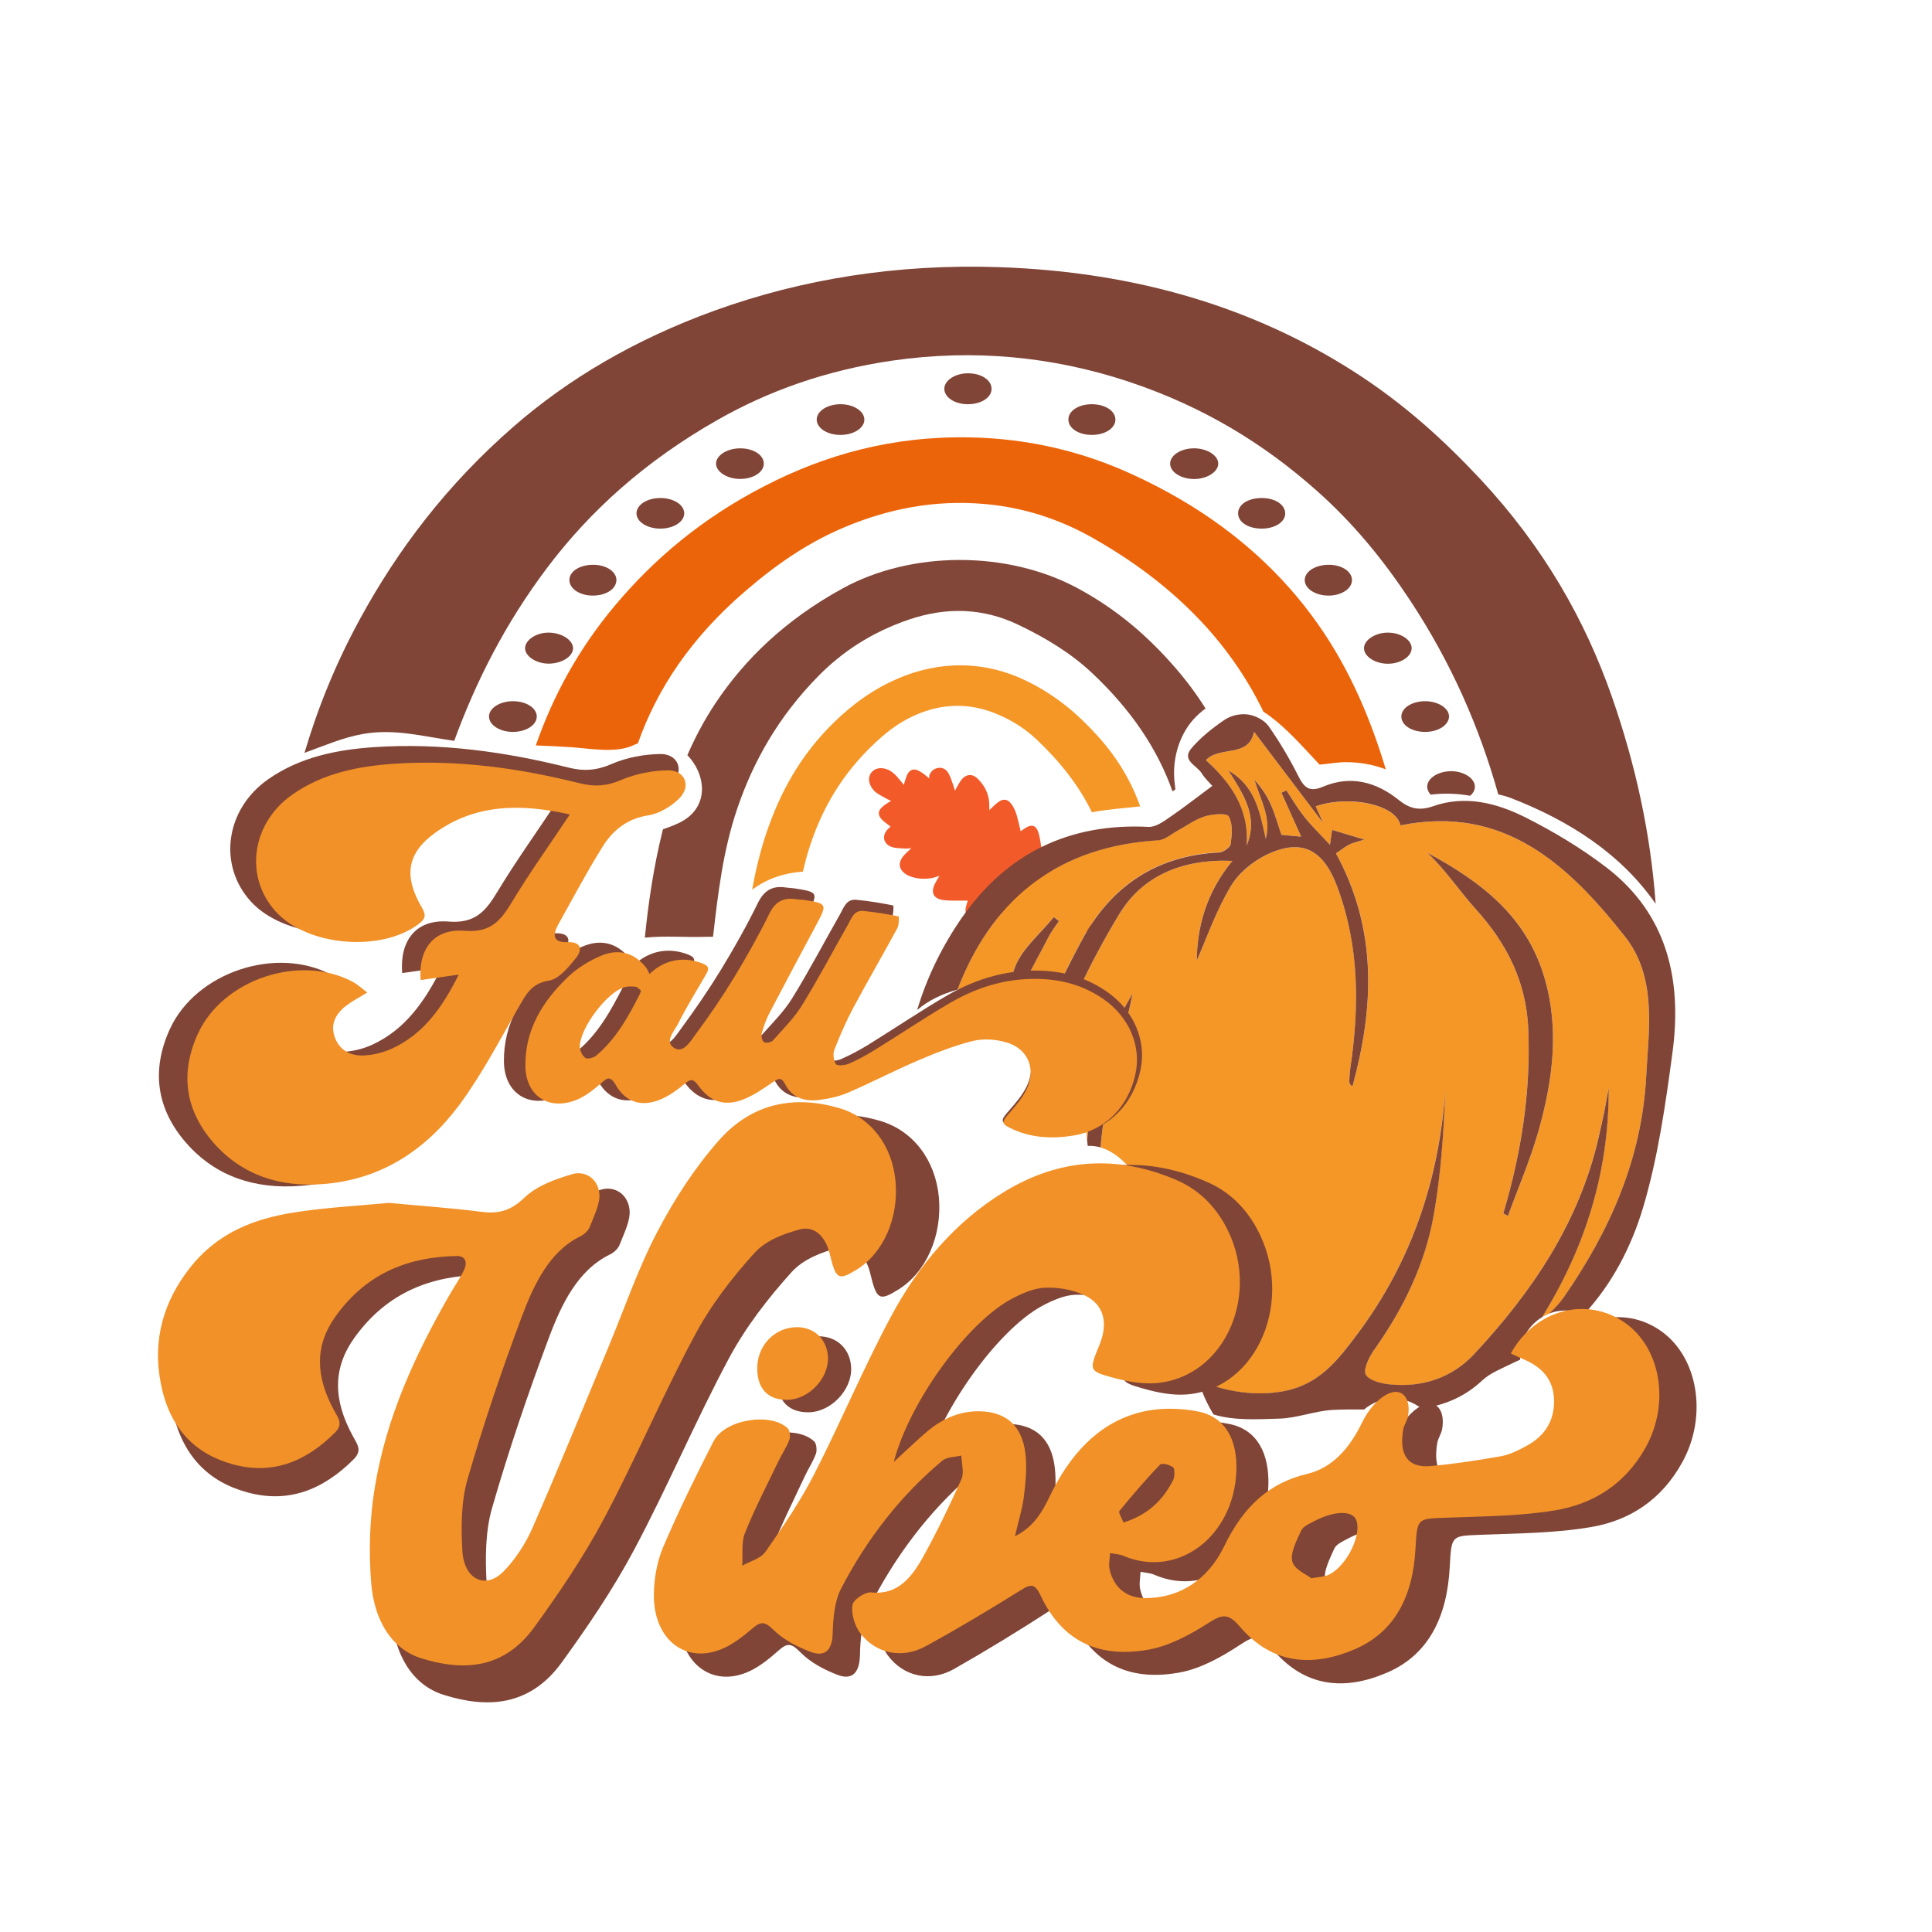 <?xml version="1.0" encoding="utf-8"?>
<!-- Generator: Adobe Illustrator 21.0.0, SVG Export Plug-In . SVG Version: 6.00 Build 0)  -->
<svg version="1.1" id="Calque_1" xmlns="http://www.w3.org/2000/svg" xmlns:xlink="http://www.w3.org/1999/xlink" x="0px" y="0px"
	 viewBox="0 0 1800 1800" enable-background="new 0 0 1800 1800" xml:space="preserve">
<g>
	<path fill="#804537" d="M1225.9,456.4c36,31.8,63.8,66.6,87.7,102.7c38.5,58.3,64.9,118.8,82.3,181c4.1,0.9,8.1,2,12,3.5
		c54.5,21.2,102.3,51.9,134.6,98.4c0-0.2,0-0.4,0-0.6c-4.7-64.7-18.6-128.7-40.6-191.9c-24.9-71.5-63.6-139.7-122.4-202.8
		c-33.8-36.2-71.4-70.6-118-100.4c-91.6-58.7-200.6-93-330.6-97.4c-94.5-3.2-182.9,10.8-265.2,40.5
		c-74.7,27.1-136.5,63.8-187.4,108.2c-62.5,54.5-107.8,114.8-142.6,178.5c-22.5,41.1-39.5,82.9-52,125.3c18-6.5,35.5-14.2,54.5-17.6
		c29.7-5.2,56.6,2.5,85,6.4c20.3-55.5,47.6-109.5,86.5-161.1c39.6-52.6,91-99.4,159.2-138.1c47.2-26.8,100.7-46,162.3-55
		c76.7-11.1,149.7-3.6,219.2,19.2C1122.6,379.1,1178.6,414.6,1225.9,456.4z"/>
	<path fill="#EC6409" d="M1176,660.8c0.4,0.7,0.7,1.5,1,2.2c20.1,12.9,38.4,34.7,52.4,49.4c8.4-0.7,16.9-2.4,25.3-2.3
		c12.7,0.1,24.9,2.3,36.4,6.7c-3.3-11-6.9-22-10.9-33c-17.2-47.2-40.9-92.9-78.2-135.2c-37.3-42.3-85.4-78.4-147-106.6
		c-45.3-20.8-95.3-33.4-151.4-34.5c-72.8-1.4-135.1,16.4-190.8,45.1c-59,30.3-103.5,68.4-139.4,111c-35,41.6-58.4,85.5-74.2,130.9
		c10.7,0.4,21.4,0.9,32.2,1.6c17.2,1.1,42.3,6,58.5-1.7c1.5-0.7,3-1.3,4.4-1.8c17.9-50.9,49.7-98.4,99.2-141.1
		c28.5-24.6,60-47.5,101.4-63.6c40.5-15.7,84-23.2,131.4-17.4c35.2,4.4,65.2,15.7,91.8,30.7C1094.6,544.5,1145.3,598.6,1176,660.8z"
		/>
	<path fill="#824739" d="M1092.4,737.3c0.9-0.6,1.8-1.2,2.7-1.8c-0.8-6.2-1.5-12.3-1.2-18.7c0.7-16.6,6.6-33.5,17.6-46.1
		c3.9-4.4,7.8-7.8,11.7-10.6c-8.2-13-17.6-25.8-28.4-38.2c-24-27.6-52.4-53.1-90.3-73.6c-66.2-35.8-155.9-35.1-219.6,0
		c-53.5,29.4-91.2,66.1-118.6,107.3c-10.4,15.7-18.8,31.7-25.9,48c17.7,18.2,21.1,49.4-8,63.2c-4.8,2.3-9.7,4.1-14.7,5.8
		c-0.1,0.6-0.3,1.2-0.5,1.8c-8.1,32.9-13.1,66-16.4,99.2c19.2-2,37.6-0.1,57.2-0.8c3.4-0.1,5.2,0.1,6.3-0.1c0-0.2,0.1-0.5,0.1-0.7
		c4.6-39.8,9.2-79.6,22.5-118.7c14.9-43.8,38.2-85.5,75.6-123.5c21.6-21.9,48.7-40.5,84.8-52.7c34.8-11.7,68.4-10.6,100.6,4.6
		c26.9,12.7,50.5,27.4,69.4,45.2C1053.5,660.8,1078.5,697.8,1092.4,737.3z"/>
	<path fill="#F59727" d="M1017.3,756.8c15-2.9,30.6-3.9,45-5.5c-8.2-23.1-21.1-45.2-40-66c-17.3-19.1-37.4-36.8-64.9-50.4
		c-39-19.3-81.4-20-122.1-2.2c-20.3,8.9-36.5,20.5-50.7,33.2c-35,31.4-55.1,66.9-68.5,104.2c-7,19.5-11.8,39.1-15.3,58.8
		c12.9-9.6,28.1-15.4,47.2-16.8c1.8-7.6,3.8-15.2,6.2-22.7c11.4-35.3,30.1-68.7,62.4-98.5c11.4-10.5,24-20.2,41.4-26.8
		c23-8.8,46-8.6,68.7,0.3c15.9,6.3,28.7,14.8,39.2,24.7C988.2,710.2,1005.7,732.7,1017.3,756.8z"/>
	<g>
		<path fill="#804537" d="M511.4,589.4c-11.6-0.2-22.3,6.9-22.2,14.6c0.1,7.5,10.4,14.3,21.9,14.3c12.2,0,22.7-6.6,22.8-14.3
			C533.8,596.3,523.5,589.6,511.4,589.4z"/>
		<path fill="#804537" d="M1315.2,604c0.1-7.8-10.2-14.6-22.2-14.6c-11.8,0-22.4,7-22.2,14.7c0.2,7.6,10.2,14.1,21.9,14.3
			C1304.7,618.5,1315.1,611.9,1315.2,604z"/>
		<path fill="#804537" d="M477.6,653.3c-12.2,0.1-22.3,6.7-22,14.6c0.3,7.7,10.2,14,22.2,14c12.4,0,22.3-6.4,22.3-14.4
			C500,659.5,490.1,653.2,477.6,653.3z"/>
		<path fill="#804537" d="M1350,667.9c0.4-7.8-9.7-14.5-22-14.6c-12.4-0.1-22.3,6.2-22.4,14.2c-0.1,8.1,9.7,14.4,22.2,14.4
			C1339.8,681.9,1349.6,675.7,1350,667.9z"/>
		<path fill="#804537" d="M1113,417.7c-12.3-0.2-22.7,6.2-22.8,14.1c-0.2,7.9,9.9,14.4,22.2,14.5c12,0.1,22.7-6.7,22.6-14.4
			C1135,424.4,1124.9,417.9,1113,417.7z"/>
		<path fill="#804537" d="M615.4,464c-12.4-0.1-22.4,6.3-22.4,14.3c0,7.9,10.1,14.3,22.5,14.2c12.4-0.1,22.2-6.6,22-14.5
			C637.2,470.2,627.5,464,615.4,464z"/>
		<path fill="#804537" d="M1333.4,740.3c12.6-1.5,24.6-1,36.3,1.1c2.8-2.4,4.5-5.4,4.4-8.6c-0.1-7.8-10.6-14.5-22.6-14.3
			c-11.8,0.2-21.7,6.6-21.8,14.3c0,2.8,1.2,5.4,3.3,7.6C1333.2,740.3,1333.3,740.3,1333.4,740.3z"/>
		<path fill="#804537" d="M783.2,376.6c-12.4,0-22.3,6.4-22.3,14.4c0.1,8,10.2,14.4,22.5,14.2c12.4-0.1,22.2-6.7,21.9-14.6
			C805,382.9,795.1,376.6,783.2,376.6z"/>
		<path fill="#804537" d="M1238.6,526.2c-12.5-0.2-22.7,5.9-23,13.9c-0.3,8,9.4,14.6,21.6,14.8c12.2,0.2,22.3-6.2,22.4-14.2
			C1259.8,532.7,1250.6,526.4,1238.6,526.2z"/>
		<path fill="#804537" d="M902.3,347.8c-12-0.2-22.4,6.4-22.5,14.3c-0.1,7.9,9.4,14.3,21.3,14.5c12.5,0.2,22.5-5.9,22.7-14
			C924.1,354.4,914.7,347.9,902.3,347.8z"/>
		<path fill="#804537" d="M1017.5,376.6c-12.5-0.1-22.2,6.2-22.1,14.3c0,8,9.2,14.1,21.3,14.3c12.5,0.2,22.3-6,22.5-14.1
			C1039.3,383,1029.9,376.7,1017.5,376.6z"/>
		<path fill="#804537" d="M689.8,417.7c-12.2-0.1-22.6,6.5-22.7,14.2c0,7.5,10,14.1,21.8,14.3c12.4,0.3,22.5-6,22.7-14
			C711.8,424.1,702.4,417.8,689.8,417.7z"/>
		<path fill="#804537" d="M552.6,526.2c-12.6,0-22.2,6.2-22.1,14.3c0.1,8.1,9.8,14.5,22.1,14.4c12.4-0.1,21.8-6.4,21.7-14.7
			C574.1,532.4,564.7,526.2,552.6,526.2z"/>
		<path fill="#804537" d="M1175.7,464c-12.7-0.1-22.2,6-22.2,14.2c0,8.2,9.3,14.3,22,14.3c12.2,0,21.7-6,21.9-13.9
			C1197.5,470.3,1188.2,464,1175.7,464z"/>
	</g>
	<path fill="#F25A2A" d="M921.8,754.7c2.9-2.7,5.2-5.1,7.8-7.1c5.4-4.1,9.8-3.1,13.5,2.6c3.7,5.6,4.9,12.1,6.5,18.5
		c0.4,1.7,0.8,3.4,1.3,5.7c1.6-1.1,3-2.1,4.3-2.9c5.9-3.8,10-2.7,12.2,3.9c1.4,4.4,2,9.1,2.7,13.6c0.6,3.6,0.8,7.3,1.1,11
		c0.2,1.8,0.8,2.8,2.9,2.9c3,0.1,4.5,2.2,5,4.8c0.6,3.4,0.8,6.8,1.1,10.3c0.7,8.2,1.1,16.4,2,24.6c0.6,5.4,3.4,9,9,10.7
		c6.9,2,13.8,3.8,21,4.1c3.4,0.1,4.4,1.2,4,4.7c-0.1,0.9-0.3,1.9-0.6,2.8c-1.3,3.8-3,4.3-6.5,2.2c-7.6-4.6-15.2-9-22.7-13.6
		c-2.9-1.8-6-2.5-9.2-1.9c-5.5,1-11,2.3-16.3,3.7c-5,1.4-9.9,3.3-15,4.8c-6,1.7-10-0.4-10.5-6.5c-0.2-2.3-1.7-2.6-3.6-2.3
		c-4.7,0.9-9.4,1.9-14.1,2.6c-3.6,0.5-7.4,0.9-11,0.7c-5.8-0.3-8-3.5-6.9-9.2c0.4-2,1.1-3.8,1.9-6.3c-1.7,0-3,0-4.4,0
		c-6.1-0.1-12.2,0.3-18.2-0.5c-9.6-1.3-12.2-6.9-7.9-15.6c1.1-2.2,2.5-4.3,4.1-7c-2.2,0.7-3.8,1.3-5.4,1.7
		c-7.4,1.6-14.7,1.4-21.9-1.2c-0.9-0.3-1.8-0.7-2.6-1.2c-8.1-4.5-9.4-11.2-3.4-18.2c2-2.3,4.4-4.3,7.1-6.9c-2.2,0.2-4,0.5-5.7,0.4
		c-4.1-0.3-8.5-0.2-12.3-1.4c-8.4-2.7-9.9-11.1-3.5-17.1c0.7-0.6,1.3-1.3,2.1-2c-2.4-1.9-4.8-3.5-6.9-5.4c-5.6-5-5.3-9.7,0.7-14.2
		c2-1.5,4.1-2.7,6.7-4.4c-1.5-0.7-2.6-1-3.6-1.6c-3.7-2.1-7.6-4-11-6.6c-2.1-1.7-3.8-4.3-4.9-6.8c-3.7-8.5,2.7-16.6,11.9-15.3
		c5,0.7,8.9,3.3,12.3,6.9c2.4,2.6,4.6,5.4,7.2,8.6c0.5-1.7,0.7-3,1.2-4.3c0.7-2,1.3-4.1,2.3-6c2.4-4.1,5.7-5.1,10.1-3
		c1.7,0.8,3.3,1.9,4.8,3c1.4,1,2.8,2.2,5.2,4.2c0.1-1.4-0.1-2.3,0.2-3c1.5-3.8,4.3-6.3,8.5-6.8c4.3-0.5,7.5,1.8,9.4,5.3
		c2,3.7,3.2,7.9,4.7,11.9c0.5,1.3,0.6,2.7,1.4,4c0.5-1.1,0.9-2.2,1.5-3.1c1.6-2.6,3-5.5,5-7.8c4-4.4,9.2-4.9,13.7-0.9
		c3,2.6,5.5,6,7.5,9.4c3.1,5.5,4.3,11.6,4.1,17.9C921.6,752.9,921.7,753.6,921.8,754.7z"/>
	<g>
		<path fill="#F59727" d="M923.4,916.1c5.5-0.6,11.4-1.3,17.5-1.9c1.5-4.2,2.9-8.4,4.5-12.6c6.5-17.8,23.9-31.7,36.4-47.3
			c1.6,1.2,3.2,2.5,4.8,3.7c-3.3,5.1-7.1,9.7-9.9,15.2c-6.8,13.3-14.2,26.4-20.8,39.8c10.9-0.6,22-0.6,32.7,0.8
			c6-12.7,12.5-25.3,19.2-37.7c27.1-50.5,69.6-79.3,128.3-82.1c3.7-0.2,10.1-4.7,10.5-7.8c1.1-8.6,2.1-18.9-1.8-25.8
			c-1.7-3.3-15.2-2.2-22.4,0c-9,2.8-16.9,8.9-25.4,13.4c-5.9,3.2-11.7,8.5-17.9,8.9c-90.6,5.5-151.9,51.5-185.3,134.7
			c-0.6,1.4-1.1,2.9-1.6,4.4C902.1,919.2,912.7,917.3,923.4,916.1z"/>
		<path fill="#F59727" d="M1015.5,1023c-0.5,1.8-2.9,6.6-3.1,10.3c-0.5,8.7-0.7,17.4,0.1,26.1c0.1,0.8,0.2,1.7,0.3,2.5
			c1.8-14.3,4-28.4,6.9-42.4C1018.3,1020.7,1016.8,1021.9,1015.5,1023z"/>
		<path fill="#F59727" d="M1513.9,872.5c-52.6-66.8-112.7-123-209.1-103.5c-3.6-18.7-46.1-28.7-79-17.8c2.3,5.2,4.6,10.4,6.8,15.4
			c-21.4-28.4-42.9-56.7-64.2-84.8c-5.2,24.7-31.7,12.7-44.9,26.4c22.9,20.8,40.4,45.4,38,79.6c11.3-27.4-3.6-48.4-17-69.9
			c25.3,14.5,29.2,39.2,34.8,63.6c5.4-20.2-5.4-36.9-10.5-55.1c6.2,7,11.5,14.5,15,22.8c4.2,9.2,6.8,19.1,10.1,28.6
			c7,0.6,13.3,1.2,18.4,1.7c-6-13.6-12.2-27.2-18.4-40.9c1.5-0.7,3-1.5,4.6-2.2c5.7,8.5,10.8,17.3,17.1,25.1
			c6.4,8.1,13.9,15.3,23.5,25.6c1.1-7.9,1.5-10.8,2-13.9c9.4,2.8,18.6,5.7,30,9c-5.9,2-10.4,2.8-14.2,4.8c-4.3,2.2-8.1,5.4-12.2,8.1
			c39,71.2,35.4,143.6,15.4,217c-2.3-1.5-3-3.2-3-4.9c0.1-3.8,0.2-7.6,0.9-11.5c8.5-57.4,8.8-113.8-12.1-169.5
			c-11.8-31.9-30.3-45-61.5-31.8c-14.4,6-29.3,17.8-37.4,30.8c-14.1,23.1-22.9,49.1-32,69.8c0.2-30.2,8.3-63,33.2-92.9
			c-46.8-2.1-83.7,13.9-105.1,49.1c-13.2,21.6-25.2,44.1-36.3,67.1c9.3,3.3,17.7,8.3,24.6,15.8c4.5,4.8,8.2,10.1,11,15.6
			c3.8-8.1,8-16,12.8-23.8c-2.5,12.1-5.3,24.1-8.2,36c3,12,1.7,24.6-5.4,36.7c-1.5,2.6-3.4,5-5.5,7.3c-0.6,2.4-1.2,4.7-1.8,7.1
			c-4.6,19-7.5,37.7-8.9,56.1c16.1,4.6,26.3,18.5,36.3,28c-3.7-3.6,3.8,1,8.5,2.2c3.9,1,7.7,2,11.6,3c8.2,2.2,17.1,4.8,24.5,9
			c16.8,9.3,29.8,24.9,35.3,43.5c7.1,24.2,6.1,49.7-5.9,72.3c-7.1,13.3-21.7,27.9-21.2,43.8c0.2,5,0.9,10,2.1,14.9
			c29.2,13.4,62.5,15.5,87,8.6c28.6-8,44.6-29.7,60.8-51.2c50.5-67.4,76.2-143.9,82.1-227.7c-1.5,39-4.1,77.9-10.7,116
			c-8,46.2-28.4,87.9-55.6,126.2c-4.7,6.7-10.5,18.4-7.8,23.2c3.3,5.7,15,8.4,23.4,9.1c29.7,2.7,56.7-6.2,77.2-28
			c54.4-58.1,98-122.7,116.2-201.8c2-8.1,3.7-16.3,5.4-24.4c1.5-7.4,2.7-14.8,4.1-22.3c0.4,77.6-21.6,148.2-62.1,213.7
			c2.1-1.3,4.4-2.4,6.7-3.3c5.2-4.7,9.8-9.7,13.7-15.3c42.9-61.9,72.6-128.8,76.7-205.2C1536.1,958.3,1543.8,910.6,1513.9,872.5z
			 M1433.4,1053.6c-7.6,27-18.9,52.9-28.5,79.3c-1.4-0.8-2.9-1.6-4.3-2.4c16.6-55.9,25.5-112.7,23.3-171.1
			c-1.7-44.2-19.8-80.2-49-112.4c-15.5-17.1-28.2-36.8-45.1-52.5c48.5,26.2,91.9,57.8,109.1,116.3
			C1453.1,959,1446.6,1006.7,1433.4,1053.6z"/>
		<path fill="#804537" d="M1047,961.8c2.9-12,5.7-23.9,8.2-36c-4.8,7.8-9,15.8-12.8,23.8C1044.4,953.5,1045.9,957.6,1047,961.8z"/>
		<path fill="#804537" d="M1025.4,1069c1.4-18.4,4.4-37.1,8.9-56.1c0.6-2.4,1.2-4.7,1.8-7.1c-5,5.3-11.1,9.6-16.4,13.8
			c-2.9,14-5.1,28.1-6.9,42.4c0.2,1.9,0.4,3.7,0.6,5.6C1017.8,1067.4,1021.8,1068,1025.4,1069z"/>
		<path fill="#804537" d="M1494.7,1035.7c-1.7,8.1-3.5,16.3-5.4,24.4c-18.2,79.1-61.9,143.7-116.2,201.8
			c-20.5,21.8-47.5,30.7-77.2,28c-8.4-0.7-20.1-3.5-23.4-9.1c-2.7-4.8,3.1-16.5,7.8-23.2c27.2-38.3,47.6-80,55.6-126.2
			c6.7-38.1,9.2-77,10.7-116c-5.9,83.8-31.6,160.3-82.1,227.7c-16.1,21.4-32.2,43.1-60.8,51.2c-24.4,6.9-57.7,4.8-87-8.6
			c2.7,11.1,7.7,21.8,13.9,32.1c19,5.9,41,4.5,61.5,3.9c16.4-0.5,32.7-7.1,49.2-8.1c9.8-0.5,19.7-0.5,29.6-0.4
			c7.6-6.5,17.3-10.2,27.4-10.2c9.5,0,18.6,3.5,26,9.2c21.1-2.7,40.3-10.7,56.7-26.1c7.6-7.1,18.5-11.2,28.1-16
			c2.3-1.2,4.8-2.2,7.2-3.3c-0.1-1.2-0.2-2.4-0.2-3.7c0-15.1,8.4-28.5,20.6-35.9c40.6-65.5,62.5-136.1,62.1-213.7
			C1497.4,1020.9,1496.1,1028.3,1494.7,1035.7z"/>
		<path fill="#804537" d="M1496.3,807.9c-23.4-17.9-49.1-33.3-75.4-46.5c-26.8-13.4-56.1-20.8-85.9-10.2
			c-12.7,4.4-21.7,2.2-31.6-5.7c-21-17-44.9-23.4-70.4-12.7c-13.2,5.7-18,1-23.5-10c-8.1-16-17.3-31.7-27.6-46.3
			c-3.9-5.5-12.3-9.9-19.2-10.8c-6.9-1.1-15.8,0.9-21.6,4.8c-11.2,7.6-22.3,16.4-31.1,26.7c-9.6,11.3,5.3,16,9.6,23.3
			c3,4.8,7.4,8.8,9.9,11.7c-14.3,10.6-26.5,20.2-39.4,29c-6,4.2-13.6,9.6-20.1,9.2c-73.7-3.8-132.1,24.7-173.7,84.4
			c-18.8,27.1-32.8,56-41.8,86.2c10.6-9.1,23.6-15.1,37.7-19c0.6-1.5,1-2.9,1.6-4.4c33.4-83.2,94.7-129.2,185.3-134.7
			c6.2-0.4,12-5.7,17.9-8.9c8.5-4.6,16.4-10.6,25.4-13.4c7.3-2.2,20.7-3.3,22.4,0c3.9,6.9,3,17.1,1.8,25.8
			c-0.4,3.1-6.8,7.5-10.5,7.8c-58.7,2.8-101.2,31.6-128.3,82.1c-6.7,12.4-13.1,25-19.2,37.7c6.3,0.9,12.4,2.3,18.2,4.3
			c11.1-23,23.1-45.5,36.3-67.1c21.4-35.1,58.3-51.2,105.1-49.1c-24.9,30-32.9,62.7-33.2,92.9c9.1-20.7,18-46.7,32-69.8
			c8-13.1,22.9-24.8,37.4-30.8c31.2-13.2,49.7-0.1,61.5,31.8c20.8,55.7,20.6,112.1,12.1,169.5c-0.6,3.8-0.7,7.6-0.9,11.5
			c0,1.7,0.6,3.5,3,4.9c20-73.3,23.5-145.7-15.4-217c4.1-2.7,7.9-5.9,12.2-8.1c3.8-2,8.3-2.8,14.2-4.8c-11.3-3.3-20.6-6.2-30-9
			c-0.5,3.1-0.9,6-2,13.9c-9.6-10.4-17.1-17.5-23.5-25.6c-6.3-7.9-11.5-16.6-17.1-25.1c-1.6,0.7-3.1,1.5-4.6,2.2
			c6.2,13.7,12.3,27.4,18.4,40.9c-5.1-0.5-11.3-1.1-18.4-1.7c-3.3-9.5-5.9-19.4-10.1-28.6c-3.6-8.3-8.9-15.8-15-22.8
			c5.1,18.2,15.9,34.9,10.5,55.1c-5.5-24.4-9.5-49.1-34.8-63.6c13.4,21.4,28.4,42.5,17,69.9c2.5-34.3-15-58.8-38-79.6
			c13.2-13.7,39.7-1.7,44.9-26.4c21.3,28.1,42.8,56.5,64.2,84.8c-2.2-5.1-4.4-10.2-6.8-15.4c32.9-11,75.4-1,79,17.8
			c96.4-19.5,156.4,36.7,209.1,103.5c30,38.1,22.2,85.8,19.8,130.8c-4.1,76.4-33.8,143.4-76.7,205.2c-3.9,5.6-8.6,10.6-13.7,15.3
			c4.6-1.8,9.5-2.8,14.6-2.8h1.3c5.9,0,11.5,1.3,16.6,3.5c26.2-28.4,44.1-62.7,55.2-100c13.8-46.6,20.7-95.4,27.2-143.7
			C1567.3,913.3,1553.6,851.6,1496.3,807.9z"/>
		<path fill="#804537" d="M945.4,901.7c-1.5,4.2-3,8.4-4.5,12.6c4.9-0.5,9.9-0.9,15-1.2c6.6-13.4,14-26.5,20.8-39.8
			c2.7-5.4,6.5-10.1,9.9-15.2c-1.6-1.2-3.2-2.5-4.8-3.7C969.3,870,951.9,883.9,945.4,901.7z"/>
		<path fill="#804537" d="M1329.8,794.5c16.8,15.7,29.6,35.3,45.1,52.5c29.2,32.2,47.3,68.2,49,112.4c2.3,58.5-6.7,115.3-23.3,171.1
			c1.4,0.8,2.9,1.6,4.3,2.4c9.6-26.4,20.9-52.4,28.5-79.3c13.2-46.9,19.7-94.6,5.5-142.8C1421.7,852.4,1378.3,820.7,1329.8,794.5z"
			/>
	</g>
	<path fill="#804537" d="M590,899.6c15.2-14.5,34.1-17.3,52-9.9c6.5,2.7,5.2,6,2.6,10.5c-9.2,15.8-18.8,31.4-27,47.7
		c-3.7,7.3-13.9,17.7-3.7,23.8c8.8,5.3,15.8-6.8,20.9-13.7c13.1-17.8,25.7-36.2,37.2-55c12.2-20.1,23.8-40.6,34.1-61.7
		c5.9-12,13.9-16.4,26.4-14.4c2.6,0.4,5.2,0.4,7.8,0.8c22,3.4,22.3,4.1,12.1,23.2c-15.4,28.8-30.9,57.6-46,86.5
		c-3.3,6.3-5.7,13.2-7.6,20c-0.7,2.6,0.3,7.3,2.2,8.5c1.8,1.2,6.9,0.3,8.6-1.5c9.9-11.1,20.8-21.9,28.5-34.4
		c15.8-25.5,29.7-52.2,44.6-78.3c3.4-6.1,5.8-14.2,15-13.4c11.6,1.1,23.1,3,34.5,5.3c0.4,0.1,0.4,8.2-1.3,11.4
		c-14,25.8-28.9,51.2-42.7,77.1c-7.1,13.2-13.1,27-18.5,40.9c-1.6,4.1-0.9,10.4,1.4,14.1c1.2,1.9,8.7,1.3,12.4-0.3
		c8.9-3.9,17.6-8.6,25.9-13.7c24.4-15.1,48.3-31.3,73.1-45.7c28.2-16.3,58.7-25,91.9-22.8c20.7,1.4,39.7,7.4,56.8,19.3
		c25.1,17.3,37.2,45.6,31.4,72.9c-6.8,31.8-29.1,54.7-59.9,59.9c-20.2,3.4-40.5,2.7-59.6-6.1c-11.4-5.2-11.2-6.6-3.1-15.8
		c6.4-7.3,13-14.9,17-23.6c9.1-20,0.9-39-20.1-45.1c-10.2-3-22.4-3.8-32.6-1.2c-18.2,4.5-36,11.6-53.4,19
		c-22.8,9.7-44.9,21.3-67.6,31.1c-8.8,3.8-18.7,5.9-28.3,7.2c-13.9,1.8-26.3-2-33.2-15.5c-3.6-7.1-6.5-5.5-11.8-1.9
		c-9.6,6.5-19.4,13.5-30.2,17.4c-17.7,6.3-31.3,1.4-42.4-14.3c-4.9-6.9-7.5-6.4-13.3-1.4c-6.9,5.8-14.5,11.3-22.7,14.9
		c-18.1,7.9-34,3.5-43.8-13.5c-6.2-10.7-9.3-6.4-15.6-1.1c-6.9,5.8-14.3,11.8-22.5,15.1c-27.1,11.1-49.5-3.5-50-32.6
		c-0.5-35.8,17.1-63.8,41.9-87.4c8.8-8.3,19.8-15,31-19.9c16.5-7.2,32.1-4.1,44,10.7C587.7,894.8,588.7,897.3,590,899.6z
		 M581.7,915.9c-1.4-1.1-3.1-3.5-5.1-3.8c-3.8-0.5-7.9-0.6-11.5,0.5c-16.8,5.2-42.7,39.5-42.9,57.4c-0.1,3.8,2.4,8.9,5.4,11.1
		c1.9,1.5,7.9,0,10.4-2c19.5-16.2,31.4-38,42.7-60.2C580.9,918.4,581,917.8,581.7,915.9z"/>
	<path fill="#804537" d="M322.9,918.8c-7.8,4.8-14.2,8.1-19.9,12.3c-10.5,7.9-16.6,18.2-11.7,31.5c4.8,13,16,18.2,28.9,17.4
		c9-0.6,18.5-2.9,26.7-6.7c30.8-14.2,49.1-40.6,64.8-72c-12.4,1.8-24.8,3.5-37,5.3c-2.4-30.1,12.7-50.4,43.2-48
		c24.6,2,34.5-9.5,45.3-27.4c17.2-28.5,36.6-55.6,56.7-85.8c-47.4-10.5-91.6-10.6-131.5,18.2c-27,19.5-30.4,41.9-12.6,72.3
		c4.4,7.5,3.6,10.9-2.7,15.8c-36.3,28-108.3,22.1-139.2-11.6c-31.1-33.9-24-86.2,16-114.1c29.9-20.9,64.5-27.7,100.2-30
		c60.9-3.9,120.6,4.4,179.4,19.1c14.3,3.6,26.2,2.8,40.1-3.2c14-6.1,30.3-9.2,45.6-9.4c16.4-0.2,22.8,15.2,11.2,27
		c-8,8.1-19.7,15.1-30.7,16.8c-20.6,3.2-34.3,14.6-44.2,30.6c-15.2,24.4-28.7,49.8-42.7,74.9c-5.5,9.8-6.7,18.2,8.8,17.7
		c13.8-0.4,14.4,7.7,8.1,15.5c-7.2,8.9-16.5,20.3-26.2,21.9c-17.1,2.7-22.4,13.5-29.4,25.7c-18.6,32.1-35.7,65.4-57.7,95
		c-32.7,44.2-76.5,73.1-133.2,77.3c-41,3-77.7-8.2-105.5-39.8c-27.9-31.7-33-68-15.4-106.4c24.3-52.9,98.9-77.7,150.3-50.6
		C313.3,910.7,317.2,914.5,322.9,918.8z"/>
	<path fill="#804537" d="M858.7,1376c11.5-10.9,20.9-20.3,30.8-29c16.1-14.3,34.2-21.9,54.6-20.1c24,2.1,37.5,17.4,39.1,45.9
		c0.7,12.5-0.4,25.3-2,37.7c-1.5,11.2-4.8,22.1-8.3,37.7c17.2-8.9,25.4-22.8,32.6-38.5c18.4-40.1,44.9-70.5,82.9-81.5
		c18.2-5.3,38.8-5.3,57.4-1.4c25.5,5.3,37,27.4,35.9,57.9c-2.4,63.8-55.3,104.7-106.4,82.4c-4-1.7-8.5-1.8-12.7-2.7
		c-0.2,5.5-1.5,11.3-0.3,16.4c4.1,17.1,15.8,27.3,33.2,27.4c33,0.2,59.5-17.9,74.8-50.6c17.9-38.2,42-61.4,78.1-70.2
		c23.9-5.9,40.1-25.1,52.1-50.5c5.2-11,14.2-22.3,23.7-27.1c13.8-7,22.5,4.2,19.4,21.7c-0.8,4.4-3.7,8.3-4.5,12.7
		c-4.3,25,4.4,37.7,25.7,35.7c22.3-2.1,44.5-5.5,66.6-9.6c8.5-1.6,16.8-6,24.6-10.4c15.1-8.5,25.2-22.2,25.3-42.8
		c0-21.3-11.5-33.1-27.2-40.3c-4.5-2.1-8.9-4.2-13.5-6.4c22.8-42.7,71.5-55.9,107.5-29.9c34.1,24.6,42.8,78.7,19.5,121.4
		c-19.9,36.5-50.5,54.9-85,60.8c-34.5,5.9-69.8,5.9-104.8,7.3c-25.1,1.1-25.6,0.3-27.1,29.7c-2.4,46.9-19.8,81.8-57.8,98.4
		c-39.3,17.1-77.4,14.9-108.2-22.7c-10.8-13.2-16.9-11.2-29-3.2c-17.6,11.6-36.9,22.4-56.5,26c-42.3,7.8-79.9-3.8-102-52.6
		c-4.9-10.8-8.6-11.7-17.8-5.8c-29.8,19.3-60,37.8-90.6,55.2c-22.1,12.5-47,7.2-61.8-12.9c-5-6.8-8.6-18.7-7.3-27.1
		c0.8-5.5,11.9-13.1,17.9-12.4c24.7,2.8,38.2-14.6,49.3-35.4c12.9-24.2,24.7-49.4,35.7-74.9c2.6-6,0.1-15.1-0.1-22.8
		c-6.1,1.6-13.5,1.1-18.1,5.1c-39.1,33.7-70.8,75.7-95.4,124.5c-6.1,12.1-7.5,28.6-7.8,43.2c-0.5,18.5-9.1,22.6-20.7,18.2
		c-12.5-4.8-25.5-11.5-35.2-21.5c-7.8-8-11.8-8.4-19.4-1.7c-8.5,7.5-17.5,15-27.3,19.6c-35.3,16.6-66.5-7.6-66.1-52
		c0.1-15.6,3.1-32.4,8.8-46.3c14.5-35,30.8-69.1,47.5-102.8c10.5-21.3,53.9-28.6,70-12.6c1.9,1.9,2.5,8.2,1.4,11.2
		c-2.7,7.3-7,13.8-10.3,20.8c-10.8,23.2-22.3,45.9-31.6,69.9c-3.5,9.1-1.8,21-2.5,31.6c7.5-4.4,17.2-6.6,22-13.6
		c16.3-24.1,32.6-48.6,45.8-75.1c25.1-50.5,46.6-103.5,72.5-153.5c26.2-50.6,61.1-92.5,106.1-121c52.9-33.6,107.8-36.7,163.7-11.7
		c18.6,8.3,33.9,22.4,44.9,42.5c36.2,66.1,1.1,150-65.4,154.9c-13.3,1-27.2-1.8-40.3-5.5c-22.2-6.3-22-7.1-12.1-31.8
		c8.4-21.1,4.3-39.1-14-48.1c-11.3-5.5-24.5-7.8-36.8-7.5c-10.3,0.3-21.1,5-30.7,10.1C929,1238.9,873.7,1316.8,858.7,1376z
		 M1252.5,1489.2c7.9-1.3,10.9-1.4,13.7-2.3c16.8-5.1,34.1-37.3,28.9-53.7c-3.2-10.1-20.4-10-40.1,0.7c-4.4,2.4-10.1,4.8-12,9.2
		c-4.2,9.4-10.4,21.5-8.3,29.8C1236.5,1480.9,1248.1,1485.6,1252.5,1489.2z M1075.4,1435.1c22.1-7.1,36.8-21,46.9-41.4
		c1.6-3.2,1.7-11,0-12.3c-3.4-2.6-10.4-4.7-12.5-2.5c-13.4,14.2-26,29.5-38.3,45.1C1070.5,1425.2,1074,1431.4,1075.4,1435.1z"/>
	<path fill="#804537" d="M381.6,1136.3c31.2,2.9,60.7,4.9,89.9,8.6c15.8,2,28.2-0.4,41.8-13.5c12.8-12.3,30.6-18.2,47-23.1
		c11.2-3.4,24.3,3.1,26.2,18.5c1.2,10.2-5.1,22.1-9.1,32.6c-1.5,4.1-5.6,7.7-9.2,9.4c-29.9,14.6-45.1,46.1-57.2,78.6
		c-19.3,51.7-37.3,104.5-52.7,158.1c-6.1,21.4-6.3,46.6-4.9,69.7c1.7,27.4,22.2,37.5,39.7,19.9c11.5-11.5,21.5-26.8,28.6-42.8
		c25.4-57.9,49.3-116.9,73.7-175.5c15.7-37.6,29.1-76.9,47.6-112.2c16.8-32,36.8-62.6,59.6-88.5c32.8-37.3,74.2-44.3,117.1-31.9
		c31.4,9.1,51.8,37,55,71c3.3,35.8-11.7,70.2-37.8,86.3c-17.6,10.9-20.2,9.6-26-14.7c-4.4-18.5-15.6-28.2-29.7-24.4
		c-15.4,4.2-32.6,10.5-43.8,22.9c-21.5,23.9-42.3,50.5-58.2,80.1c-31.1,58.1-57.3,120.1-88.3,178.3c-19.8,37.2-43.4,71.8-67.5,105.1
		c-29.9,41.3-69.7,42.9-109.9,30.3c-29.9-9.3-45.9-38.1-48.8-73.5c-2.4-30.4-1.5-62.2,3.4-92.1c11.3-69.3,39.6-129.8,72.4-187.2
		c4.7-8.1,10-15.8,14.2-24.2c4.3-8.7,1.5-14.5-6.7-14.3c-45.4,0.9-86.8,15.5-117.7,58.4c-20.3,28.3-20.1,57.8-1.6,91.7
		c4.3,7.9,8.9,13.4,1,21.5c-29.2,29.3-61.7,41.3-99.3,31c-35.8-9.7-61.2-33.8-70-78.2c-8.6-43.3,3.3-80.8,27.8-112.3
		c27.4-35.2,63.5-48.3,101.3-54.4C320.3,1140.7,351.8,1139.2,381.6,1136.3z"/>
	<path fill="#804537" d="M753.3,1315.8c-18.3,0.2-28.8-10.4-29.2-29.6c-0.5-22.9,16.7-41.1,38.7-41.2c17.2,0,29.6,12.1,30.2,29.5
		C793.7,1295.1,774.1,1315.6,753.3,1315.8z"/>
	<path fill="#F29127" d="M605.2,907.4c-1.2-2.2-2.2-4.6-3.7-6.5c-11.4-14.1-26.3-17.1-42.1-10.2c-10.7,4.6-21.3,11.1-29.7,19
		c-23.8,22.6-40.7,49.4-40.2,83.7c0.4,27.8,22,41.8,47.9,31.2c7.9-3.2,15-8.9,21.6-14.5c6-5.1,9-9.2,14.9,1.1
		c9.4,16.3,24.7,20.4,42,12.9c7.9-3.4,15.2-8.7,21.8-14.2c5.6-4.7,8.1-5.2,12.8,1.3c10.7,15,23.7,19.7,40.7,13.6
		c10.3-3.7,19.7-10.4,28.9-16.6c5.1-3.4,7.8-5,11.3,1.8c6.6,12.9,18.5,16.5,31.8,14.8c9.2-1.2,18.6-3.2,27.1-6.9
		c21.8-9.4,42.9-20.4,64.8-29.8c16.6-7.1,33.6-13.8,51.1-18.2c9.8-2.4,21.4-1.7,31.2,1.2c20.1,5.8,28,24,19.3,43.2
		c-3.8,8.3-10.1,15.6-16.2,22.6c-7.7,8.8-8,10.1,2.9,15.1c18.3,8.4,37.7,9.1,57.1,5.9c29.5-5,50.9-26.9,57.4-57.4
		c5.6-26.1-6-53.2-30-69.8c-16.4-11.3-34.5-17.1-54.4-18.4c-31.7-2.1-61,6.2-88,21.9c-23.8,13.8-46.6,29.3-70,43.7
		c-7.9,4.9-16.2,9.5-24.8,13.2c-3.6,1.5-10.8,2.1-11.9,0.3c-2.2-3.5-2.9-9.6-1.4-13.5c5.2-13.4,11-26.6,17.7-39.2
		c13.3-24.8,27.5-49.1,40.9-73.9c1.7-3.1,1.6-10.9,1.3-11c-10.9-2.2-21.9-4-33-5.1c-8.8-0.8-11,7-14.3,12.8
		c-14.2,25-27.6,50.5-42.7,75c-7.4,12-17.8,22.3-27.3,33c-1.5,1.7-6.5,2.6-8.2,1.4c-1.8-1.2-2.8-5.7-2.1-8.1
		c1.8-6.6,4.1-13.1,7.3-19.2c14.5-27.7,29.2-55.3,44-82.9c9.8-18.3,9.5-19-11.6-22.2c-2.5-0.4-5-0.3-7.5-0.7
		c-12-1.9-19.7,2.2-25.3,13.8c-9.9,20.2-21,39.9-32.7,59.1c-11,18.1-23,35.7-35.6,52.7c-4.8,6.5-11.5,18.2-20,13.1
		c-9.7-5.9,0-15.8,3.5-22.8c7.9-15.6,17.1-30.6,25.9-45.7c2.5-4.4,3.7-7.5-2.5-10.1C637.8,890.8,619.7,893.5,605.2,907.4z
		 M596.2,926c-10.8,21.2-22.2,42.1-40.9,57.6c-2.4,2-8.1,3.4-10,2c-2.9-2.2-5.2-7-5.1-10.7c0.3-17.2,25-50,41.1-55
		c3.4-1.1,7.4-1,11-0.5c1.9,0.2,3.5,2.5,4.9,3.6C596.6,924.8,596.5,925.4,596.2,926z"/>
	<path fill="#F29127" d="M300.5,1103.2c54.3-4,96.2-31.7,127.6-74c21-28.4,37.5-60.3,55.2-91c6.8-11.7,11.8-22,28.2-24.6
		c9.3-1.5,18.2-12.5,25.1-21c6-7.4,5.5-15.3-7.8-14.8c-14.8,0.5-13.6-7.6-8.4-17c13.4-24,26.3-48.4,40.9-71.8
		c9.6-15.3,22.7-26.2,42.4-29.3c10.5-1.6,21.8-8.4,29.4-16.1c11.1-11.3,5-26.1-10.7-25.9c-14.7,0.2-30.2,3.2-43.7,9
		c-13.2,5.7-24.7,6.5-38.4,3.1c-56.4-14.1-113.5-22.1-171.9-18.3c-34.2,2.2-67.3,8.7-95.9,28.7c-38.4,26.8-45.1,76.8-15.4,109.3
		c29.6,32.3,98.6,37.9,133.3,11.1c6-4.7,6.8-7.9,2.6-15.1c-17.1-29.2-13.8-50.5,12-69.3c38.2-27.6,80.5-27.5,125.9-17.4
		c-19.3,29-37.9,54.9-54.3,82.2c-10.3,17.1-19.9,28.1-43.4,26.2c-29.1-2.4-43.6,17.1-41.3,45.9c11.8-1.7,23.6-3.4,35.5-5.1
		c-15,30.1-32.6,55.3-62.1,68.9c-7.9,3.6-16.9,5.9-25.6,6.4c-12.3,0.8-23.1-4.2-27.7-16.7c-4.7-12.7,1.1-22.6,11.2-30.1
		c5.4-4.1,11.5-7.2,19-11.8c-5.5-4.1-9.3-7.7-13.8-10.1c-49.3-26-120.8-2.2-144,48.5c-16.9,36.8-11.9,71.5,14.8,101.9
		C226.1,1095.4,261.2,1106.1,300.5,1103.2z"/>
	<path fill="#F29127" d="M1513.8,1232.3c-35.5-24.9-83.7-12.3-106.2,28.7c4.6,2.1,9,4.2,13.4,6.1c15.5,6.9,26.9,18.2,26.9,38.6
		c0,19.7-10.1,32.8-25,41c-7.7,4.3-16,8.5-24.3,10c-21.8,3.9-43.8,7.2-65.8,9.2c-21,1.9-29.6-10.3-25.4-34.2
		c0.7-4.2,3.6-7.9,4.4-12.1c3.1-16.7-5.5-27.5-19.1-20.8c-9.4,4.6-18.3,15.4-23.4,26c-11.8,24.4-27.8,42.8-51.5,48.4
		c-35.7,8.5-59.5,30.7-77.2,67.3c-15.1,31.2-41.4,48.6-73.9,48.4c-17.3-0.1-28.8-9.8-32.8-26.2c-1.2-4.8,0.1-10.4,0.3-15.7
		c4.2,0.8,8.6,0.9,12.6,2.6c50.5,21.3,102.7-17.9,105.1-79c1.1-29.2-10.2-50.4-35.5-55.5c-18.4-3.7-38.7-3.7-56.7,1.4
		c-37.5,10.5-63.6,39.7-81.9,78c-7.1,15-15.2,28.3-32.2,36.8c3.5-15,6.8-25.4,8.2-36.1c1.6-11.9,2.7-24.2,2-36.1
		c-1.7-27.3-15-42-38.7-44c-20.1-1.7-38,5.5-54,19.2c-9.7,8.4-19,17.3-30.4,27.8c14.8-56.7,69.4-131.3,111.2-152.7
		c9.5-4.9,20.1-9.4,30.3-9.7c12.1-0.3,25.2,1.8,36.3,7.1c18.1,8.6,22.2,25.9,13.9,46.1c-9.8,23.6-10,24.5,12,30.5
		c12.9,3.5,26.7,6.2,39.8,5.3c65.7-4.7,100.4-85.1,64.6-148.4c-10.9-19.2-25.9-32.7-44.3-40.7c-55.3-23.9-109.4-20.9-161.7,11.3
		c-44.4,27.3-78.9,67.4-104.8,115.9c-25.6,47.8-46.8,98.6-71.6,147c-13,25.4-29.1,48.9-45.2,71.9c-4.7,6.7-14.3,8.8-21.7,13
		c0.7-10.2-1-21.6,2.5-30.3c9.2-23,20.6-44.8,31.2-66.9c3.2-6.7,7.5-12.9,10.2-19.9c1.1-2.9,0.5-8.9-1.4-10.8
		c-15.9-15.3-58.7-8.4-69.2,12c-16.5,32.3-32.6,64.9-46.9,98.5c-5.7,13.3-8.6,29.5-8.7,44.4c-0.4,42.5,30.4,65.7,65.3,49.8
		c9.7-4.4,18.6-11.6,27-18.7c7.5-6.4,11.4-6,19.1,1.7c9.7,9.5,22.5,15.9,34.8,20.6c11.5,4.3,20,0.3,20.4-17.4
		c0.4-14,1.7-29.8,7.7-41.4c24.3-46.8,55.7-87,94.3-119.3c4.6-3.8,11.8-3.4,17.9-4.9c0.2,7.4,2.7,16.1,0.1,21.9
		c-10.9,24.4-22.5,48.5-35.3,71.7c-11,20-24.3,36.6-48.7,33.9c-5.8-0.6-16.8,6.6-17.6,11.9c-1.3,8,2.2,19.4,7.2,26
		c14.6,19.3,39.2,24.3,61,12.3c30.3-16.6,60.1-34.4,89.5-52.8c9-5.7,12.7-4.9,17.6,5.5c21.9,46.7,59,57.9,100.8,50.4
		c19.4-3.5,38.5-13.9,55.8-24.9c12-7.7,18-9.5,28.7,3.1c30.4,35.9,68.1,38.1,106.9,21.7c37.6-15.9,54.8-49.4,57.1-94.3
		c1.5-28.2,2-27.4,26.8-28.4c34.6-1.4,69.5-1.3,103.6-7c34-5.7,64.3-23.3,83.9-58.3C1556.1,1307.6,1547.5,1255.8,1513.8,1232.3z
		 M1042.8,1407.9c12.2-14.9,24.6-29.5,37.9-43.2c2-2.1,9,0,12.3,2.4c1.6,1.2,1.6,8.7,0,11.8c-9.9,19.6-24.4,32.8-46.3,39.6
		C1045.4,1415,1041.9,1409.1,1042.8,1407.9z M1235.2,1468.2c-2.8,0.8-5.7,0.9-13.5,2.2c-4.3-3.5-15.7-7.9-17.7-15.6
		c-2.1-8,4.1-19.6,8.2-28.6c1.9-4.2,7.6-6.5,11.9-8.8c19.5-10.2,36.5-10.4,39.7-0.6C1268.9,1432.5,1251.8,1463.3,1235.2,1468.2z"/>
	<path fill="#F29127" d="M702.8,1167.5c10.7-11.9,27.2-17.9,42-22c13.5-3.7,24.2,5.6,28.4,23.3c5.6,23.3,8,24.5,24.9,14.1
		c25-15.4,39.4-48.3,36.2-82.6c-3-32.6-22.6-59.3-52.7-68c-41.1-11.9-80.7-5.2-112.2,30.6c-21.8,24.8-41,54.1-57,84.8
		c-17.8,33.8-30.6,71.5-45.6,107.5c-23.4,56.1-46.3,112.6-70.6,168.1c-6.7,15.3-16.4,30-27.3,41c-16.8,16.8-36.5,7.1-38.1-19.1
		c-1.3-22.1-1.2-46.2,4.7-66.7c14.8-51.4,32-101.9,50.5-151.4c11.7-31.2,26.2-61.4,54.8-75.3c3.4-1.7,7.3-5.1,8.8-9
		c3.8-10.1,9.9-21.5,8.8-31.2c-1.8-14.7-14.4-20.9-25.1-17.7c-15.7,4.7-32.7,10.4-45,22.2c-13.1,12.6-24.9,14.9-40.1,12.9
		c-28-3.6-56.2-5.5-86.1-8.3c-28.5,2.8-58.7,4.2-88.6,9c-36.2,5.8-70.8,18.4-97,52.1c-23.5,30.1-34.9,66.1-26.6,107.6
		c8.4,42.5,32.8,65.5,67.1,74.9c36,9.8,67.2-1.6,95.2-29.7c7.6-7.7,3.2-13-0.9-20.5c-17.7-32.5-18-60.8,1.5-87.9
		c29.6-41.2,69.3-55.2,112.7-56c7.9-0.1,10.6,5.4,6.5,13.7c-4,8.1-9.1,15.4-13.6,23.2c-31.4,55-58.5,112.9-69.3,179.3
		c-4.7,28.6-5.6,59.2-3.3,88.2c2.7,33.9,18.1,61.4,46.7,70.4c38.5,12,76.6,10.6,105.3-29c23.1-31.9,45.7-65.1,64.7-100.7
		c29.7-55.7,54.7-115.2,84.6-170.8C662.3,1215.8,682.1,1190.4,702.8,1167.5z"/>
	<path fill="#F29127" d="M742.5,1236.5c-21.1,0.1-37.5,17.5-37,39.4c0.4,18.4,10.4,28.5,27.9,28.3c19.9-0.2,38.7-19.8,38-39.5
		C770.8,1248.1,758.9,1236.5,742.5,1236.5z"/>
</g>
</svg>
